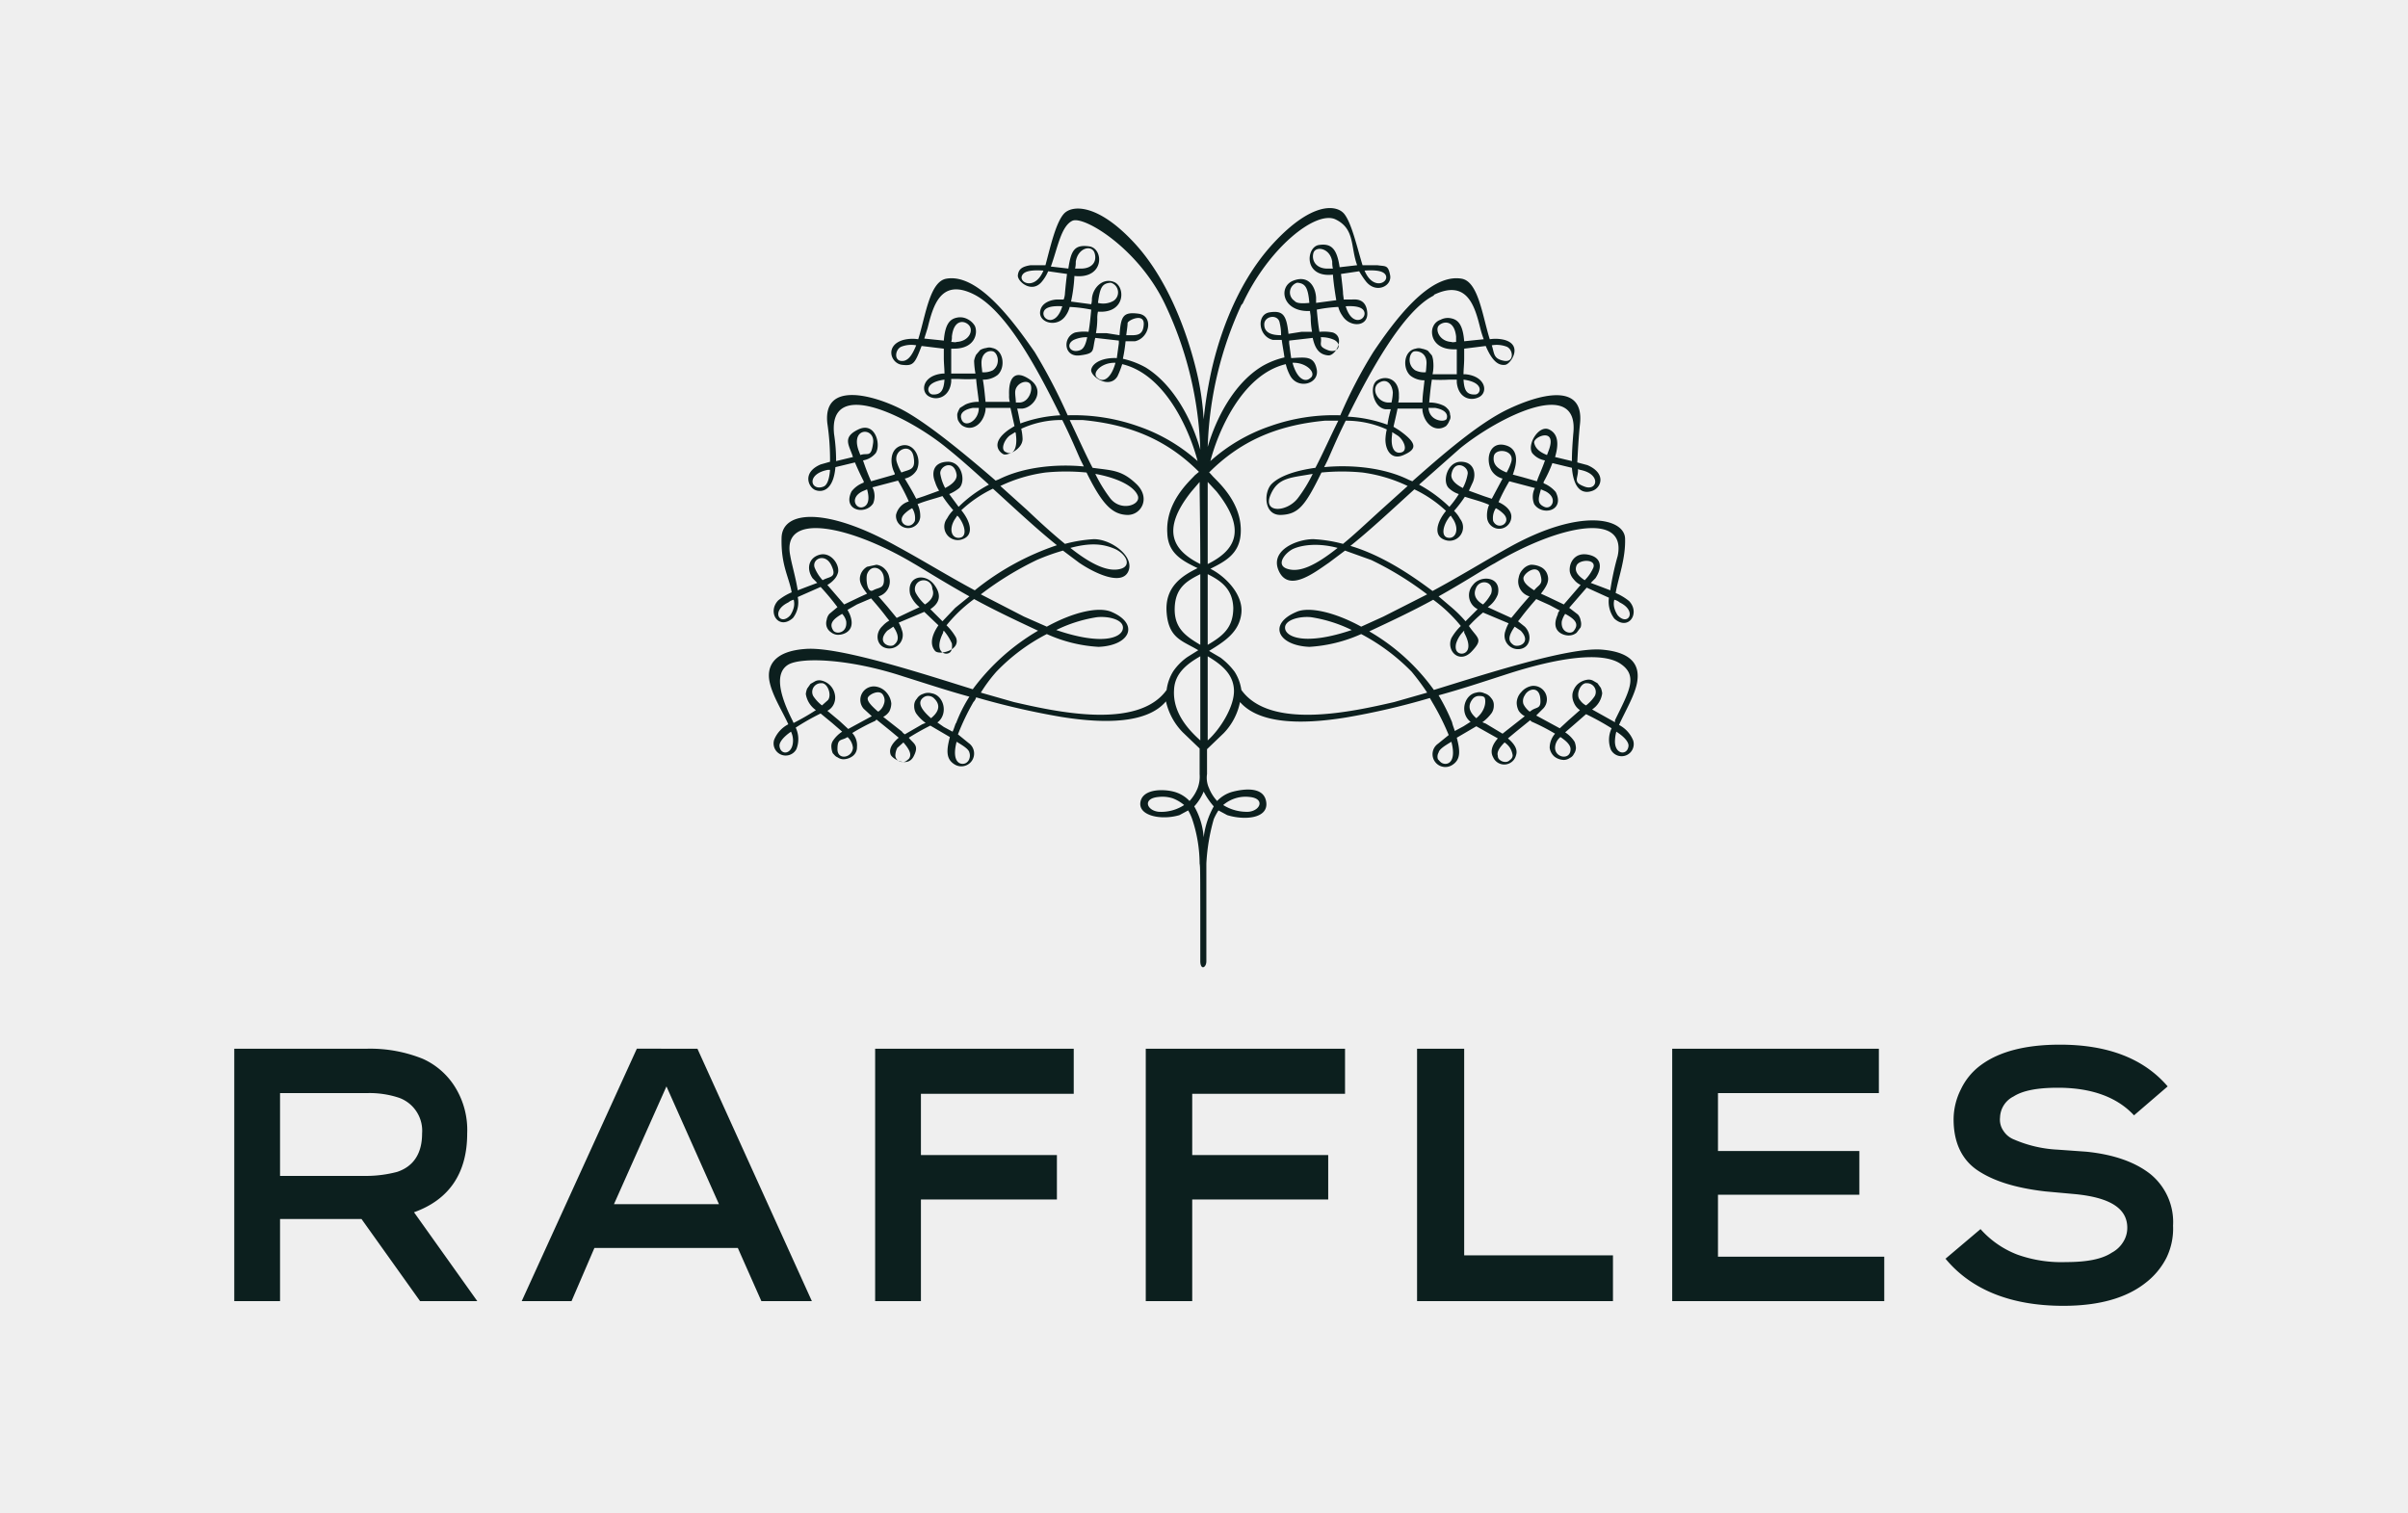 <svg xmlns="http://www.w3.org/2000/svg" id="Layer_1" data-name="Layer 1" viewBox="0 0 357.7 224.8"><rect x="0" y="0" width="357.7" height="224.8" fill="#808080" stroke="none"/><defs><style>.cls-1{fill:#efefef;}.cls-2{fill:#0c1f1e;}</style></defs><rect class="cls-1" width="357.7" height="224.78"></rect><path class="cls-2" d="M237.8,96.5c-5-.3-17,3.6-24.8,6a30.8,30.8,0,0,0-9.6-8.7c3.2-1.5,6.4-3,9.5-4.7A21.6,21.6,0,0,1,217,93a7.9,7.9,0,0,0-1.4,1.8c-.8,1.9,1.2,3.9,3,2s.9-1.9-.4-3.8a19.9,19.9,0,0,1,2.1-2l3.8,1.6a6.1,6.1,0,0,0-.5,1.2,2,2,0,0,0,2.3,2.6c1.5-.3,1.7-2.2.6-3.3l-1-.8.4-.5c.9-1.2,1.7-2.1,2.3-2.8l2,.9,1.5.8a.9.9,0,0,0-.3.6c-1.2,2.6,1,3.2,1.8,3.1a1.8,1.8,0,0,0,1-.4l.6-.8a1.7,1.7,0,0,0,0-1,1.8,1.8,0,0,0-.4-.9l-1.3-1,2.6-3,3.3,1.5a4.2,4.2,0,0,0,.8,3.1c2.1,1.9,3.9-.8,2.2-2.6a8.2,8.2,0,0,0-2-1.2c.4-2.3,1.5-5.1,1.4-8.1s-6.6-4.6-17.2,1.3c-3.6,2-7.3,4.3-11.4,6.5-3.2-2.4-7.5-5.3-12.2-6.7,3-2.4,6.3-5.5,9.5-8.4a18.6,18.6,0,0,1,4.7,3.2c-1.4,1.7-1.9,3.7-.2,4.3a2,2,0,0,0,2.3-3.1,4.7,4.7,0,0,0-.9-1.2,19.2,19.2,0,0,0,1.6-2.1c1.2.4,2.5.7,3.6,1.2a4,4,0,0,0-.3,1.9,1.8,1.8,0,1,0,3.6-.3c-.1-.9-1-1.6-1.9-2a29.4,29.4,0,0,1,1.6-3.1l3.8,1a2.9,2.9,0,0,0-.1,2.4c1.2,1.8,4.6,1,3.2-1.8a4.6,4.6,0,0,0-1.8-1.3v-.2a19.2,19.2,0,0,0,1.3-2.8l2.9.7c.3,3.5,1.8,3.9,3.1,3.4s2-2.6-.8-3.8l-1.5-.4c.1-1.9.2-3.8.4-5.7.7-6.4-6.3-4.3-10.7-2.2s-9.9,6.9-14.2,10.7l-.5-.2c-3.6-1.8-8.4-2.3-12.6-1.9l.5-1c.5-1.1,1.4-3.3,2.7-5.9a14.6,14.6,0,0,1,6.1,1.3,7.7,7.7,0,0,0-.2,1.5c0,1.6.9,3.1,2.7,2.3s2.3-1.6-.7-3.7l-.8-.5c.2-.9.4-1.7.6-2.7h3.7v.3c.3,2.1,2,3.3,3.5,2.3a2.2,2.2,0,0,0,.5-.8,1,1,0,0,0,.1-.9,1.2,1.2,0,0,0-.4-.9,1.8,1.8,0,0,0-.7-.5,4.8,4.8,0,0,0-2-.4c.1-1,.2-2.2.4-3.4a22.4,22.4,0,0,0,2.6,0h1.1v.4c.2,2.2,1.9,2.9,3.3,2.2s1-3.1-2-3.4h-.3c0-.7.1-1.5.1-2.4V51.8l3.2-.4c1.1,2.6,2.1,2.9,2.9,2.8s2.7-2.9-.1-3.7a5.5,5.5,0,0,0-2.2-.1c-1.1-3.5-1.7-8.6-4.2-9-4.8-.8-10,6.3-13.1,10.9a70,70,0,0,0-4.9,9.4,28.3,28.3,0,0,0-10.4,1.6,25.8,25.8,0,0,0-8.9,5.2c1-3.9,4.5-12.8,11.2-14.4a6.7,6.7,0,0,0,.7,1.8c1.2,2,4.3,1.1,3.9-1s-1.7-1.8-3.8-1.7l-.3-2.2v-.4l3.5-.4c.4,1.9,1.2,2.5,2.3,2.6s2.6-2.7.7-3.4a6.7,6.7,0,0,0-2-.1c-.2-1.1-.3-2.3-.4-3.3a21.4,21.4,0,0,1,3.2-.4,3.8,3.8,0,0,0,.6,1.3c1.1,1.8,3.9,1.7,3.7-.5s-1.9-1.9-2.4-1.9h-1.1c0-.3-.1-.7-.1-1s-.2-2-.3-2.8l2.7-.4a13,13,0,0,0,1,1.5c1.5,1.9,3.9.7,3.6-.9s-.7-1.3-1.9-1.5h-2.2c-.8-2.6-1.6-6.2-2.7-7.6s-4.8-1.9-10.6,4.4-8.4,15-9.4,20.1q-.6,3-.9,6a41.1,41.1,0,0,0-.8-6c-1.1-5.1-3.9-14.1-9.4-20.1s-9.4-5.8-10.6-4.4-2,5-2.7,7.6h-2.2c-1.3.2-1.8.6-1.9,1.5s2.1,2.8,3.6.9a6,6,0,0,0,.9-1.5l2.8.4c-.1.8-.2,1.7-.3,2.8a3,3,0,0,1-.2,1h-1c-.5,0-2.4.3-2.5,1.9s2.6,2.3,3.8.5a3.8,3.8,0,0,0,.6-1.3,21.4,21.4,0,0,1,3.2.4c-.1,1-.2,2.2-.4,3.3a6.6,6.6,0,0,0-2,.1c-1.9.7-1.7,3.7.7,3.4s1.8-.7,2.3-2.6l3.5.4V51l-.3,2.2c-2.1-.1-3.6.7-3.8,1.7s2.7,3,3.9,1a13.4,13.4,0,0,0,.7-1.8c6.7,1.6,10.2,10.5,11.2,14.4a25.8,25.8,0,0,0-8.9-5.2,28.6,28.6,0,0,0-10.4-1.6,83.9,83.9,0,0,0-4.9-9.4c-3.2-4.6-8.4-11.7-13.1-10.9-2.5.4-3.1,5.5-4.2,9a5.5,5.5,0,0,0-2.2.1c-2.8.8-1.9,3.5-.2,3.7s1.9-.2,2.9-2.8l3.3.4v1.3c0,.9.1,1.7.1,2.4H140c-3,.3-3.3,2.7-2,3.4s3.1,0,3.3-2.2v-.4h1.1a22.5,22.5,0,0,0,2.6,0c.1,1.2.3,2.4.4,3.4a4.5,4.5,0,0,0-2,.4l-.8.5a3.6,3.6,0,0,0-.4.9,2.8,2.8,0,0,0,.1.9,2.4,2.4,0,0,0,.6.8c1.5,1,3.2-.2,3.5-2.3v-.3h3.7l.6,2.7-.8.5c-3,2.1-1.3,3.5-.8,3.7s2.8-.7,2.8-2.3a7.7,7.7,0,0,0-.2-1.5,14.2,14.2,0,0,1,6.1-1.3c1.3,2.6,2.2,4.8,2.7,5.9l.5,1c-4.2-.4-9,.1-12.6,1.9l-.5.2c-4.4-3.8-10.4-8.8-14.2-10.7s-11.5-4.2-10.8,2.2a36.4,36.4,0,0,1,.4,5.7l-1.4.4c-2.8,1.2-1.8,3.4-.8,3.8s2.7.1,3-3.4l2.9-.7c.5,1.2,1,2.2,1.3,2.8v.2a4,4,0,0,0-1.8,1.3c-1.4,2.8,2,3.6,3.2,1.8a2.9,2.9,0,0,0-.1-2.4l3.8-1a29.4,29.4,0,0,1,1.6,3.1,2.7,2.7,0,0,0-1.9,2,1.8,1.8,0,1,0,3.6.3,4.1,4.1,0,0,0-.4-1.9c1.2-.5,2.5-.8,3.7-1.2a19.2,19.2,0,0,0,1.6,2.1,4.7,4.7,0,0,0-.9,1.2,2,2,0,0,0,2.3,3.1c1.7-.6,1.2-2.6-.2-4.3a18.6,18.6,0,0,1,4.7-3.2c3.2,2.9,6.5,6,9.5,8.4a39.2,39.2,0,0,0-12.2,6.7c-4.1-2.2-7.8-4.5-11.5-6.5-10.5-5.9-17.1-5.4-17.2-1.3s1.1,5.8,1.5,8.1a8.2,8.2,0,0,0-2,1.2c-1.7,1.8.1,4.5,2.2,2.6a3.8,3.8,0,0,0,.7-3.1l3.4-1.5a36.1,36.1,0,0,1,2.5,3l-1.2,1a1.8,1.8,0,0,0-.4.9,1.7,1.7,0,0,0,0,1,1.6,1.6,0,0,0,.6.8,1.8,1.8,0,0,0,.9.4c.9.1,3-.5,1.9-3.1l-.3-.6,1.4-.8,2.1-.9c.6.7,1.4,1.6,2.3,2.8l.4.5a3.9,3.9,0,0,0-1,.8c-1.2,1.1-.9,3,.6,3.3a2,2,0,0,0,2.3-2.6,6.1,6.1,0,0,0-.5-1.2l3.8-1.6,2.1,2c-1.3,1.9-1.1,3.1-.5,3.8s3.9-.1,3.1-2a7.9,7.9,0,0,0-1.4-1.8,21.6,21.6,0,0,1,4.1-3.9c3.1,1.7,6.3,3.2,9.5,4.7a32.3,32.3,0,0,0-9.7,8.7c-7.7-2.4-19.7-6.3-24.7-6s-5.9,2.7-5.5,4.8,1.9,4.4,2.8,6.4a4.5,4.5,0,0,0-2.1,2.3,1.8,1.8,0,0,0,3.3,1.4,4,4,0,0,0-.1-3.2,34.6,34.6,0,0,1,3.7-2.1l1.7,1.4,1.5,1.3a4.7,4.7,0,0,0-1.4,1.4,1.5,1.5,0,0,0-.2.9,2.9,2.9,0,0,0,.2.9c.2.2.4.5.7.6a1.6,1.6,0,0,0,.9.3,2.4,2.4,0,0,0,1.4-.5,1.6,1.6,0,0,0,.6-1.3,2.7,2.7,0,0,0-.7-2.1,30.9,30.9,0,0,1,3.4-1.8l.2-.2,2.1,1.7,1.2,1c-1.3,1.1-1.4,1.9-1.2,2.5s2.5,2,3.4.3,0-1.9-.7-2.8a35.8,35.8,0,0,1,3.2-1.8l2.9,1.7c-.5,1.9-.6,3.2.6,4a1.9,1.9,0,1,0,2.2-3.1l-1.6-1.3a34.9,34.9,0,0,1,2.3-4.8,1.6,1.6,0,0,0,.4-.7,114.4,114.4,0,0,0,12.6,2.9c6.8,1.1,12.9.9,15.6-2.3a9.5,9.5,0,0,0,2.5,4.6l2.5,2.4V115a4.9,4.9,0,0,1-.3,2.1,6.2,6.2,0,0,1-1.2,1.9,4.9,4.9,0,0,0-2.4-1.4c-1.6-.4-4.6-.4-4.9,1.6s3.1,2.7,5.8,1.9l1.3-.7a7.5,7.5,0,0,1,.6,1.3,21.2,21.2,0,0,1,1.1,6.6c.1.5.1,1,.1,14.5,0,.6.2.9.4.9s.5-.3.5-.9V128.3a29.4,29.4,0,0,1,1.1-6.6,8.3,8.3,0,0,1,.7-1.3l1.3.7c2.6.8,6.1.5,5.8-1.9s-3.3-2-4.9-1.6a4.9,4.9,0,0,0-2.4,1.4,6.2,6.2,0,0,1-1.2-1.9,3.7,3.7,0,0,1-.3-2.1v-3.7l2.5-2.4a9.3,9.3,0,0,0,2.4-4.6c2.8,3.2,8.9,3.4,15.7,2.3a107.8,107.8,0,0,0,12.5-2.9l.4.7a35.8,35.8,0,0,1,2.4,4.8l-1.6,1.3a1.9,1.9,0,1,0,2.2,3.1c1.2-.8,1.1-2.1.6-4l2.9-1.7,3.2,1.8c-.8.9-1.2,1.9-.7,2.8a1.8,1.8,0,0,0,3.4-.3c.2-.6.1-1.4-1.2-2.5l1.2-1,2.1-1.7.2.2A30.9,30.9,0,0,1,231,109a3.2,3.2,0,0,0-.8,2.1,2.1,2.1,0,0,0,.7,1.3,2.4,2.4,0,0,0,1.4.5,1.6,1.6,0,0,0,.9-.3,1.2,1.2,0,0,0,.6-.6,1.6,1.6,0,0,0,.3-.9,2.9,2.9,0,0,0-.2-.9,4.7,4.7,0,0,0-1.4-1.4l1.5-1.3,1.6-1.4a37.9,37.9,0,0,1,3.8,2.1,4,4,0,0,0-.1,3.2,1.8,1.8,0,0,0,3.3-1.4,4.5,4.5,0,0,0-2.1-2.3c.9-2,2.4-4.5,2.7-6.4S243.1,96.9,237.8,96.5Zm-20.8.6c-.6-.1-.9-.6-.7-1.5a4.4,4.4,0,0,1,1.2-1.9V94C218.9,96.6,217.6,97.2,217,97.1Zm2.2-9.6c.5-1.6,2.9-1.2,2.3.7a6.1,6.1,0,0,1-1.2,1.6c-.9-.5-1.5-1.3-1.1-2.3Zm6.7,6.2c1.7,1.8-.4,2.6-1.1,2.1s-.9-1.1.2-2.7l.9.6Zm2-6c-.8-.5-1.6-1.1-1.6-1.8s2-2.2,2.5-.6-.2,1.5-.9,2.4Zm5.9,6c-.4.6-2,.3-1.8-1.4a3.7,3.7,0,0,1,.5-1.1c1.7.9,2,1.6,1.3,2.5Zm1.6-7.5c-.9-.6-1.6-1.3-1.2-2.2s2.9-1,2.5.3a5.9,5.9,0,0,1-1.3,1.9Zm5.2,3.3c2.7,1.3,1.2,3.6-.3,1.9a3.7,3.7,0,0,1-.5-1.1,2.4,2.4,0,0,1,0-1.2,2,2,0,0,1,.8.4ZM222,83.7c9.4-5.6,19.7-7.8,18.3-1.1a40.2,40.2,0,0,0-1.1,5.1l-1.3-.5-1.6-.6.7-.7c1-1.5,1-3.1-1.1-3.5s-2.9,1.4-2.7,2.6a2.4,2.4,0,0,0,.6,1.1,2.7,2.7,0,0,0,1,.8l-2.5,2.9L230,88.7l-1.1-.5c1-1.3,1.3-2,.9-3a1.9,1.9,0,0,0-1-1,3.2,3.2,0,0,0-1.4-.3,2.1,2.1,0,0,0-1.2.7,2.3,2.3,0,0,0-.6,1.2,2.3,2.3,0,0,0,1.6,2.8l-1.3,1.5-1.4,1.7-2.2-1-1.3-.6a4,4,0,0,0,1.5-1.9c.6-2.7-2.6-2.9-3.7-1.4a2.3,2.3,0,0,0,.7,3.6l-1.8,1.8a18.9,18.9,0,0,0-2-2l-2-1.7c4.1-2.3,7.3-4.4,8.3-4.9Zm12.7-13.9c3.2.6,2.6,3.2.7,2.5s-.9-1.2-1-2.6ZM215.2,79.9c-1.2-.1-.9-1.8.1-3.1l.2-.2.4.6C216.8,78.7,216.2,80,215.2,79.9Zm2.8-9.4a6.8,6.8,0,0,1-.7,2c-1-.5-1.8-1.2-1.7-2,.4-2.4,2.7-1.2,2.4,0Zm5.4,5.9c1.2,1.3-.9,2.5-1.6,1a2.7,2.7,0,0,1,.4-1.9,4.7,4.7,0,0,1,1.2.9Zm1.1-7.8a7.7,7.7,0,0,1-.7,1.6c-1.2-.5-2.1-1.1-1.9-2.4s3.1-1,2.6.8Zm5.1,4.4c1.9,1,.9,2.8-.2,2.3s-.9-1.2-.5-2.6l.7.3Zm.5-6.2-.3.8c-1-.4-1.7-.9-1.9-1.8s3.4-2.4,2.2,1Zm-13.2-.2c5.8-4.7,17.8-10.7,16.8-2.1-.1,1.3-.2,2.6-.2,4l-2.5-.6c.5-1.7.6-3.4-.9-4.1s-3.3,2.2-2.5,3.5a3.1,3.1,0,0,0,1.9,1.1c-.4,1.2-.9,2.2-1.2,3.1l-2.1-.6-1.5-.4c.1-.1.1-.1.1-.2s1.4-3.3-1-4.1-3.2,1.8-2.3,3.6a2.7,2.7,0,0,0,1.7,1.3l-1.6,3-1.2-.4-2.2-.8.6-1.3c.5-1.2.2-3-1.8-3s-2.8,2.9-1.8,3.9a3.8,3.8,0,0,0,1.5.9,13.3,13.3,0,0,1-1.4,1.9,20.9,20.9,0,0,0-4.5-3.3l6.1-5.4Zm2.3-8c-1.4.1-1.7-.7-1.8-2.2,3.1.4,2.6,2.1,1.8,2.2Zm4.6-7.1c1,.4,1.2,2.4-.4,2.1s-1.4-1.1-1.8-2.3a4.2,4.2,0,0,1,2.2.2ZM207.6,64.7c.9.6,1.6,2.2.6,2.5s-1.7-.6-1.4-2.7v-.3Zm-1.2-4.9c-1.8.1-2.8-2.1-1.6-2.9s2,.2,2.1,1.4a7.7,7.7,0,0,1-.2,1.5Zm5.4-4.5a2.9,2.9,0,0,1-1.6-.3c-1.3-.9-.8-2.7-.1-2.8s1.9.3,1.8,1.9-.1.8-.1,1.2Zm1.4,5.3c1.6.3,1.9,1,1.7,1.6s-2.6.4-2.7-1.6ZM213,43.8c5-2.4,6.1,1.8,6.9,5a15.6,15.6,0,0,0,.5,1.6l-2.9.3c-.2-2.6-1-3.2-1.9-3.4a2.3,2.3,0,0,0-1.6.2,1.8,1.8,0,0,0-1.1,1c-.5,1-.1,3.4,3.1,3.4h.4v3.7h-3.6a6.1,6.1,0,0,0,.1-1.9,2.9,2.9,0,0,0-.2-.9l-.6-.7a3.2,3.2,0,0,0-.9-.3,1.4,1.4,0,0,0-.9,0c-1.8.3-2,2.9-.8,4a3.3,3.3,0,0,0,2.1.7c-.1,1.1-.3,2.3-.3,3.3h-3.6a3.1,3.1,0,0,0,.1-1c.1-2.5-1.9-3.1-3.2-2.3s-.6,4.1,1.2,4.3h.8a18.9,18.9,0,0,0-.5,2.3,20,20,0,0,0-5.9-1.2c3.3-6.7,8.3-15.8,12.8-18Zm3.3,7c-.2,0-.5.1-.7,0-1.8-.1-2.4-1.8-1.9-2.4s2.3-1.1,2.6,1.6v.8Zm-21.7,5.4c-.7.6-1.9.2-2.6-2.3C194.1,53.8,195.7,55.5,194.6,56.2Zm3.6-5.7c1.3.7.5,2.1-1,1.5s-.8-.9-1-1.9a4.5,4.5,0,0,1,2,.4Zm4.5-4c.1,1.1-1.9,2-2.8-1,1.7-.1,2.7.2,2.8,1Zm3.1-5.7c.7,1.1-1.8,2.5-3.1-.6C204.2,40.1,205.4,40.2,205.8,40.8Zm-53.9,0c.4-.6,1.6-.7,3.1-.6-1.3,3.1-3.9,1.7-3.1.6Zm3.1,5.7c.1-.8,1.1-1.1,2.8-1-.9,3-2.9,2.1-2.8,1Zm5.5,5.5c-1.5.6-2.3-.8-1-1.5a4.5,4.5,0,0,1,2-.4c-.2,1-.5,1.7-1,1.9Zm2.6,4.2c-1.1-.7.5-2.4,2.6-2.3-.7,2.5-1.9,2.9-2.6,2.3Zm-28.8-2.6c-1.6.3-1.4-1.7-.4-2.1a4.1,4.1,0,0,1,2.2-.2C135.6,52.5,135.1,53.4,134.3,53.6Zm4.2,5c-.8-.1-1.3-1.8,1.8-2.2-.1,1.5-.5,2.3-1.8,2.2Zm4.3,3.6c-.2-.6.1-1.3,1.7-1.6h.9c0,2-2.2,3.1-2.6,1.6Zm3-8.1c-.1-1.6,1-2.1,1.7-1.9s1.2,1.9,0,2.8a2.9,2.9,0,0,1-1.6.3c0-.4-.1-.8-.1-1.2Zm3.7,13.1c-1-.3-.3-1.9.5-2.5l.8-.5a.4.4,0,0,1,.1.3c.3,2.1-.4,3.2-1.4,2.7Zm1.3-8.9c0-1.2,1.4-1.9,2.1-1.4s.1,3-1.6,2.9h-.4c0-.5-.1-1-.1-1.5Zm.8,4.7c-.2-.8-.3-1.5-.5-2.3h.8c1.7-.2,3.4-2.7,1.1-4.3s-3.2-.2-3.1,2.3a3.1,3.1,0,0,0,.1,1h-3.6c-.1-1-.2-2.2-.4-3.3a3.4,3.4,0,0,0,2.2-.7c1.2-1.1.9-3.7-.8-4a1.4,1.4,0,0,0-.9,0,2.4,2.4,0,0,0-.9.3l-.6.7a3.2,3.2,0,0,0-.3.9,12.3,12.3,0,0,0,.2,1.9h-3.6V51.8h.4c3.2,0,3.6-2.4,3.1-3.4a2.6,2.6,0,0,0-1.1-1,2.3,2.3,0,0,0-1.6-.2c-.9.2-1.7.8-1.9,3.4l-2.9-.3.5-1.6c.8-3.2,1.9-7.4,6.8-5s9.6,11.3,12.9,18a20,20,0,0,0-5.9,1.2ZM141.3,50.8a2.2,2.2,0,0,0,.1-.8c.3-2.7,2-2.4,2.6-1.6s-.1,2.3-1.9,2.4C141.9,50.9,141.6,50.8,141.3,50.8Zm-19,21.5c-1.9.7-2.6-1.9.7-2.5h.3C123.2,71.1,122.9,72.1,122.3,72.3Zm5.2-5.5c-1.1-3.4,2.5-3.3,2.2-1s-.8,1.4-1.9,1.8Zm.8,8.5c-1.1.5-2.2-1.3-.2-2.3l.7-.3C129.2,74.1,129,75,128.3,75.3Zm4.9-6.7c-.5-1.8,2.1-2.9,2.5-.8s-.6,1.9-1.8,2.4a7.7,7.7,0,0,1-.7-1.6Zm2.7,8.8c-.7,1.5-2.8.3-1.6-1a4.7,4.7,0,0,1,1.2-.9,2.7,2.7,0,0,1,.4,1.9Zm3.8-6.9c-.3-1.2,2-2.4,2.4,0,.1.8-.7,1.5-1.7,2a6.8,6.8,0,0,1-.7-2Zm2.8,9.4c-1.1.1-1.6-1.2-.7-2.7l.4-.6.2.2c1,1.3,1.3,3,.1,3.1Zm-.1-4.6L141,73.4a6,6,0,0,0,1.5-.9c1-1,.4-4-1.8-3.9s-2.3,1.8-1.8,3a5.2,5.2,0,0,0,.6,1.3l-2.2.8-1.2.4c-.5-1-1.1-2-1.7-3a2.7,2.7,0,0,0,1.8-1.3c.8-1.8-.5-4.1-2.3-3.6s-1.7,2.8-1,4.1v.2l-1.4.4-2.1.6c-.4-.9-.8-1.9-1.2-3.1a3.1,3.1,0,0,0,1.9-1.1c.8-1.3-.1-4.7-2.6-3.5s-1.3,2.4-.8,4.1l-2.5.6a26,26,0,0,0-.3-4c-.9-8.6,11.1-2.6,16.8,2.1,2,1.6,4.1,3.5,6.2,5.4a18.7,18.7,0,0,0-4.5,3.3Zm-25,16.1c-1.5,1.7-3-.6-.3-1.9a2,2,0,0,1,.8-.4,2.4,2.4,0,0,1,0,1.2,3.7,3.7,0,0,1-.5,1.1Zm3.6-7.1c-.4-1.3,1.6-2.2,2.5-.3s-.3,1.6-1.3,2.2a6.2,6.2,0,0,1-1.2-1.9Zm2.8,9.4c-.6-.9-.3-1.6,1.3-2.5a2.4,2.4,0,0,1,.6,1.1C125.9,94,124.3,94.3,123.8,93.7Zm5-8.4c.6-1.6,2.4-1,2.5.6s-.7,1.3-1.6,1.8S128.6,86,128.8,85.3Zm4,10.5c-.6.5-2.7-.3-1-2.1l.9-.6c1.1,1.6.6,2.3.1,2.7Zm4.6-6a6.5,6.5,0,0,1-1.3-1.6,1.3,1.3,0,1,1,2.4-.7C138.9,88.5,138.2,89.3,137.4,89.8Zm4,5.8c.1.9-.1,1.4-.7,1.5s-1.9-.5-.6-3.1a.4.4,0,0,1,.1-.3,7.6,7.6,0,0,1,1.2,1.9Zm.5-5.3-1.9,2-1.8-1.8c.9-.6,2-1.7.6-3.6s-4.2-1.3-3.6,1.4a4.5,4.5,0,0,0,1.4,1.9l-1.3.6-2.1,1-1.4-1.7-1.3-1.5a2.3,2.3,0,0,0,1.6-2.8,2.3,2.3,0,0,0-.6-1.2,2.1,2.1,0,0,0-1.3-.7l-1.4.3a2.2,2.2,0,0,0-.9,1c-.4,1-.1,1.7.9,3l-1.1.5-2.3,1.1-2.5-2.9a3.9,3.9,0,0,0,1-.8,2.4,2.4,0,0,0,.6-1.1c.2-1.2-1.1-3-2.7-2.6s-2.1,2-1.1,3.5l.7.7-1.6.6-1.3.5c-.3-1.9-.9-3.9-1.1-5.1-1.4-6.7,8.9-4.5,18.3,1.1.9.5,4.2,2.6,8.3,4.9l-2.1,1.7Zm-26.1,20.6c-.1-.5.4-1.3,1.7-2.2a3.1,3.1,0,0,1,.3,1.3C117.8,112.1,116,112.3,115.8,110.9Zm6.3-6.1a5.7,5.7,0,0,1-1.3-1.4,1.3,1.3,0,0,1,1.2-1.9c.9-.1,1.6,1.7,1,2.5l-.9.8Zm4.6,6.3c-.1,1.5-2.3,1.9-2.3.2s.6-1.2,1.5-1.8a2.5,2.5,0,0,1,.8,1.6Zm3.8-5.4h-.1c-.9-.8-1.6-1.5-1.5-2s1.8-1.4,2.3-.4a1.5,1.5,0,0,1,.1,1.3,2.1,2.1,0,0,1-.8,1.1Zm4.7,6.6a.8.8,0,0,1-.4.6.9.9,0,0,1-.7.3,1.1,1.1,0,0,1-.8-.3.9.9,0,0,1-.3-.7,2.6,2.6,0,0,1,.3-1.1l.9-.8c.6.7,1.1,1.4,1,2Zm3.1-5.6c-1.5-1.3-2.1-2.4-1.1-3.1a1.1,1.1,0,0,1,.8-.2,1.2,1.2,0,0,1,.8.4c.6.6,1.1,1.6-.5,2.9Zm5.7,5.1a1.4,1.4,0,0,1,0,.9,1.1,1.1,0,0,1-.6.7c-.7.3-2.1-.1-1.3-3.2,1,.6,1.8,1.1,1.9,1.6Zm-2-4.4c-.2.5-.3.9-.5,1.3l-1.3-.7-1-.7h.1c1.6-1.3.9-4-.9-4.3a1.9,1.9,0,0,0-1.3.1,1.6,1.6,0,0,0-.9.7,1.5,1.5,0,0,0-.4,1.1,2,2,0,0,0,.3,1.1,6.2,6.2,0,0,0,1.4,1.4l-.5.2-2.6,1.5c-.1-.1-.3-.2-.4-.4l-2.8-2.2a2.4,2.4,0,0,0,.9-.8,2.7,2.7,0,0,0,.3-1.2,2.9,2.9,0,0,0-.7-1.6,2.6,2.6,0,0,0-1.6-.9,2,2,0,0,0-1.8,3.3l1.2,1.1-3.5,1.9-1.3-1.2-1.8-1.5a2.1,2.1,0,0,0,1-1.1,2.3,2.3,0,0,0,.1-1.4,2.6,2.6,0,0,0-2-2,1.4,1.4,0,0,0-.9.1l-.7.4-.5.7a3.1,3.1,0,0,0-.2.8,3.6,3.6,0,0,0,1.5,2.4,35.4,35.4,0,0,1-3.3,1.9.3.3,0,0,1-.1-.2c-2.2-4.3-2.6-7.2-.8-8.4s9-1,17.2,1.7c3.2,1,6.5,2.1,9.8,3a21.4,21.4,0,0,0-2,4Zm31.3-4.9c-4.3,6-16.6,3.2-22.7,1.8l-4.9-1.4a22.6,22.6,0,0,1,2.3-3.1,28.3,28.3,0,0,1,7.5-5.6,21.5,21.5,0,0,0,7.7,1.9c4.7-.2,6.1-3.4,1.9-5.2-1.9-.8-5.6,0-9.6,2.2l-3.4-1.5-6.4-3.3a47.5,47.5,0,0,1,8.3-5.1,31.5,31.5,0,0,1,3.9-1.4l2.4,1.8c2.2,1.5,6.3,3.5,7.3,1.3s-2.5-4.8-5.1-4.8a21.4,21.4,0,0,0-4.3.7c-1.6-1.3-3.5-3-5.6-5l-4-3.6a22.5,22.5,0,0,1,6.7-2,31.1,31.1,0,0,1,6.1,0c2.4,4.9,3.9,6.2,6,6.3s3.6-2.5,1.4-4.6-3.6-2-6.5-2.4c-1.1-2.1-2.2-4.6-3.4-7.1h1.9c7.5.7,12.8,3.2,17.3,7.7l-.6.5c-.8.9-4.4,4-4.1,8.6.1,3,2.2,4.1,4.5,5.2-2.2,1.1-4.9,2.7-4.6,6.6s2.4,4.2,4.7,5.6l-1.6,1a8.4,8.4,0,0,0-2.1,2.1A6.8,6.8,0,0,0,173.3,102.5Zm-16.4-8.9a21,21,0,0,1,6-1.9c1.6-.2,4.1.3,3.9,1.7S163.6,95.9,156.9,93.6ZM159,81.4c3-.8,4.8-.6,6.5.1s2.7,2.5,1,3-4.1-.4-7.5-3.1Zm3.7-11c3.3.6,5.7,1.8,6.3,3.2s-2.5,2.5-4.1.4a21.6,21.6,0,0,1-2.2-3.6ZM177,73l1.2-1.4c0,2.3.1,6.8.1,12.2C174.5,81.9,172.2,79,177,73Zm1.3,22.8c-2.2-1.3-3.9-2.5-3.8-5.5s1.8-4,3.8-5Zm-3.9,6.7c.1-2.4,1.8-3.8,3.9-5V110c-1.9-1.7-4.1-4.2-3.9-7.5Zm-4.2-47.9a12.6,12.6,0,0,0-3.4-1.3,23.4,23.4,0,0,0,.4-2.6h1.4c2.2-.5,2.8-3.8.5-4.1s-2.6.4-2.8,3.2l-1.9-.3h-1.6a12.5,12.5,0,0,0,.2-2.1,4.1,4.1,0,0,1,.1-1.1c4.1.3,4.1-3.7,2.4-4.4s-3.2.9-3.3,2.5a2.8,2.8,0,0,1-.1.8l-3-.4a23.2,23.2,0,0,0,.5-3.8c4.5.5,4.4-4.1,2.2-4.4s-2.7.6-3.1,3.3l-2.6-.3c1-2.7,1.5-6,3.2-6.8s10,4.2,13.9,12.7a54.2,54.2,0,0,1,5.1,21.3C177.1,62.5,174.4,57.2,170.2,54.6Zm-2.9-4.8c.1-.8.2-1.4.2-1.8s2.5-1.6,2.4.2-1.2,1.6-2.6,1.6ZM163.1,45c.3-2.3.6-2.9,1.9-3a1.5,1.5,0,0,1,.4,2.7,3.1,3.1,0,0,1-2.3.3Zm-3.4-5.1a3.8,3.8,0,0,0,.1-1c.3-2.1,2.4-2.6,2.8-1.3s-.4,2.4-2.3,2.3Zm12.4,80.7c-1.8-.2-2.4-2,0-2.2a5,5,0,0,1,2.1.2,5.9,5.9,0,0,1,1.7,1,6.2,6.2,0,0,1-3.8,1Zm13.5-2.2c2.3.2,1.7,2-.1,2.2a6.6,6.6,0,0,1-3.8-1,5.2,5.2,0,0,1,1.8-1,5,5,0,0,1,2.1-.2Zm-5.3,1.4a12.5,12.5,0,0,0-1.5,4.6,10.7,10.7,0,0,0-1.4-4.6,7.4,7.4,0,0,0,1.4-2.2,10.7,10.7,0,0,0,1.5,2.2Zm4.2-74.5c3.9-8.5,11-14.1,13.9-12.7s2.2,4.1,3.2,6.8l-2.6.3c-.4-2.7-1.2-3.6-3.1-3.3s-2.3,4.9,2.1,4.4c.1,1.3.3,2.6.5,3.8l-3,.4v-.8c-.1-1.6-1.1-3.4-3.4-2.5s-1.6,4.7,2.5,4.5c0,.3.1.6.1,1a12.5,12.5,0,0,0,.2,2.1h-1.6l-1.9.3c-.3-2.8-.8-3.5-2.8-3.2s-1.7,3.6.5,4.1h1.3c.1.8.3,1.8.4,2.6a12,12,0,0,0-3.3,1.3c-4.3,2.6-6.9,7.9-8.1,12a54.2,54.2,0,0,1,5.1-21.3ZM198,39.9h-.6c-1.9.1-2.6-1.2-2.3-2.3s2.5-.8,2.8,1.3a3.8,3.8,0,0,0,.1,1ZM194.5,45c-1,.1-1.9.1-2.2-.3a1.5,1.5,0,0,1,.4-2.7c1.2.1,1.6.7,1.8,3Zm-4.2,4.8c-1.3,0-2.5-.3-2.5-1.6s2.1-1.6,2.3-.2a7.4,7.4,0,0,1,.2,1.8ZM179.4,71.6l1.3,1.4c4.8,6,2.5,8.9-1.3,10.8Zm3.8,18.7c0,3-1.6,4.2-3.8,5.5V85.3c2,1,3.7,2.2,3.8,5ZM179.4,110V97.5c2,1.2,3.8,2.6,3.9,5S181.3,108.3,179.4,110Zm27.7-5.7c-6.1,1.4-18.4,4.2-22.7-1.8a6.8,6.8,0,0,0-1-2.7,10.4,10.4,0,0,0-2.1-2.1l-1.7-1c2.3-1.4,4.5-2.8,4.8-5.6s-2.4-5.5-4.6-6.6c2.2-1.1,4.3-2.2,4.5-5.2.3-4.6-3.4-7.7-4.2-8.6s-.3-.3-.5-.5c4.5-4.5,9.8-7,17.2-7.7h2c-1.2,2.4-2.3,4.9-3.4,7-2.9.4-5.3,1.2-6.5,2.4s-1.2,4.7,1.4,4.6,3.6-1.4,6-6.3a31.1,31.1,0,0,1,6.1,0,22.5,22.5,0,0,1,6.7,2l-4,3.6c-2.2,2-4,3.7-5.6,5a21.3,21.3,0,0,0-4.4-.7c-2.5,0-6.6,1.7-5.1,4.8s5.2.2,7.4-1.3l2.4-1.8,3.9,1.4a47.5,47.5,0,0,1,8.3,5.1l-6.5,3.3-3.3,1.5c-4-2.2-7.8-3-9.6-2.2-4.3,1.8-2.8,5,1.9,5.2a22,22,0,0,0,7.7-1.9,30,30,0,0,1,7.5,5.6,35.5,35.5,0,0,1,2.3,3.1l-4.9,1.4ZM195,70.4a21.6,21.6,0,0,1-2.2,3.6c-1.6,2.1-5.2,2.3-4.1-.4S191.7,71,195,70.4Zm3.7,11c-3.4,2.7-5.7,3.7-7.5,3.1s-.2-2.5,1-3S195.7,80.6,198.7,81.4Zm2.1,12.2c-6.8,2.3-9.7,1.1-9.9-.2s2.2-1.9,3.9-1.7a21,21,0,0,1,6,1.9Zm13.5,19.8c-.3-.1-.5-.4-.7-.6a1.2,1.2,0,0,1,.1-1c.1-.5.9-1,1.9-1.6.8,3.1-.6,3.5-1.3,3.2Zm5-6.7c-1.5-1.3-1-2.3-.5-2.9a1.2,1.2,0,0,1,.8-.4c.4,0,.7,0,.9.2s.4,1.8-1.2,3.1Zm5.4,5.5a.8.8,0,0,1-.4.7.9.9,0,0,1-.7.3,1.3,1.3,0,0,1-.8-.3.7.7,0,0,1-.3-.6c-.2-.6.3-1.3,1-2a3,3,0,0,1,.8.8,3,3,0,0,1,.4,1.1Zm2.6-6.5h-.1a3.1,3.1,0,0,1-.9-1.1,1.5,1.5,0,0,1,.2-1.3c.5-1,2.1-1.4,2.3.4s-.6,1.2-1.5,2Zm6,5.6c0,1.7-2.3,1.3-2.3-.2a2.1,2.1,0,0,1,.8-1.6c.9.6,1.5,1.2,1.5,1.8Zm2.3-6.5a2.4,2.4,0,0,1-.9-.8c-.7-.8.1-2.6,1-2.5a1.3,1.3,0,0,1,1.2,1.9,5.7,5.7,0,0,1-1.3,1.4Zm6.3,6.1c-.2,1.4-2.1,1.2-2-.9a5.9,5.9,0,0,1,.2-1.3c1.4.9,1.9,1.7,1.8,2.2Zm-2-3.8v.2l-3.4-1.9A3.4,3.4,0,0,0,238,103a3.1,3.1,0,0,0-.2-.8l-.5-.7-.7-.4a1.4,1.4,0,0,0-.9-.1,2.7,2.7,0,0,0-1.4.7,2.7,2.7,0,0,0-.7,1.3,2.4,2.4,0,0,0,.2,1.4,2.4,2.4,0,0,0,.9,1.1L233,107l-1.3,1.2-3.5-1.9,1.1-1.1a2,2,0,0,0-1.7-3.3,2.6,2.6,0,0,0-1.6.9,2.4,2.4,0,0,0-.7,1.6,2.7,2.7,0,0,0,.3,1.2,2.4,2.4,0,0,0,.9.8l-2.8,2.2-.5.4-2.5-1.5-.5-.2a6.2,6.2,0,0,0,1.4-1.4,2,2,0,0,0,.3-1.1,1.5,1.5,0,0,0-.4-1.1,1.8,1.8,0,0,0-1-.7,1.6,1.6,0,0,0-1.2-.1c-1.8.3-2.5,3-.9,4.3h.1l-1.1.7-1.3.7c-.1-.4-.3-.8-.4-1.3a29.9,29.9,0,0,0-2-4c3.3-.9,6.6-2,9.7-3,8.2-2.7,14.6-3.5,17.3-1.7s1.3,4.1-.8,8.4Z"></path><path class="cls-2" d="M69.4,168.4a12.1,12.1,0,0,0-1.8-6.9,10.9,10.9,0,0,0-4.8-4.2,20.9,20.9,0,0,0-8.2-1.5H34.8v37.5h6.8V181.1H53.7l8.7,12.2h8.5l-9.4-13.2C66.8,178.2,69.4,174.2,69.4,168.4ZM59,174.1a18.2,18.2,0,0,1-4.6.6H41.6V162.4H54.4a13.9,13.9,0,0,1,4.9.7,5.2,5.2,0,0,1,3.4,5.3C62.7,171.4,61.4,173.3,59,174.1Zm35.6-18.3L77.5,193.3h7.4l3.4-7.9h21.3l3.5,7.9h7.5l-17-37.5Zm-3.4,23.1L99,161.4l7.8,17.5ZM130,155.8h29.5v6.7H136.8v9.1H157v6.6H136.8v15.1H130Zm40.2,0h29.6v6.7H177.1v9.1h20.2v6.6H177.1v15.1h-6.9Zm47.3,30.7h22.1v6.8H210.5V155.8h7Zm37.7.2h24.7v6.6H248.4V155.8h30.7v6.6H255.2V171h21v6.5h-21Zm67.6-4.6a9.9,9.9,0,0,1-1,4.8,11,11,0,0,1-3.1,3.7c-2.8,2.2-6.8,3.4-12.2,3.4-7.8,0-13.7-2.4-17.5-7l5.2-4.4a14,14,0,0,0,5.5,3.8,19.4,19.4,0,0,0,7.2,1.1c3,0,5.3-.4,6.8-1.4a4.4,4.4,0,0,0,1.7-1.6,3.9,3.9,0,0,0,.6-2.1c0-2.9-2.6-4.5-7.8-5l-4.4-.4c-4.3-.5-7.6-1.5-10-3.1s-3.6-4.2-3.6-7.6a10,10,0,0,1,1.1-4.5,9.5,9.5,0,0,1,3-3.6q4.1-3,11.7-3c7,0,12.4,2,16,6.2l-5,4.3c-2.5-2.7-6.3-4.1-11.3-4.1-3,0-5.2.4-6.6,1.3a3.6,3.6,0,0,0-2,3.1,2.9,2.9,0,0,0,.5,2,3.3,3.3,0,0,0,1.6,1.3,18.6,18.6,0,0,0,6.5,1.5l4.2.3c4,.4,7.2,1.5,9.5,3.3A9.2,9.2,0,0,1,322.8,182.1Z"></path></svg>